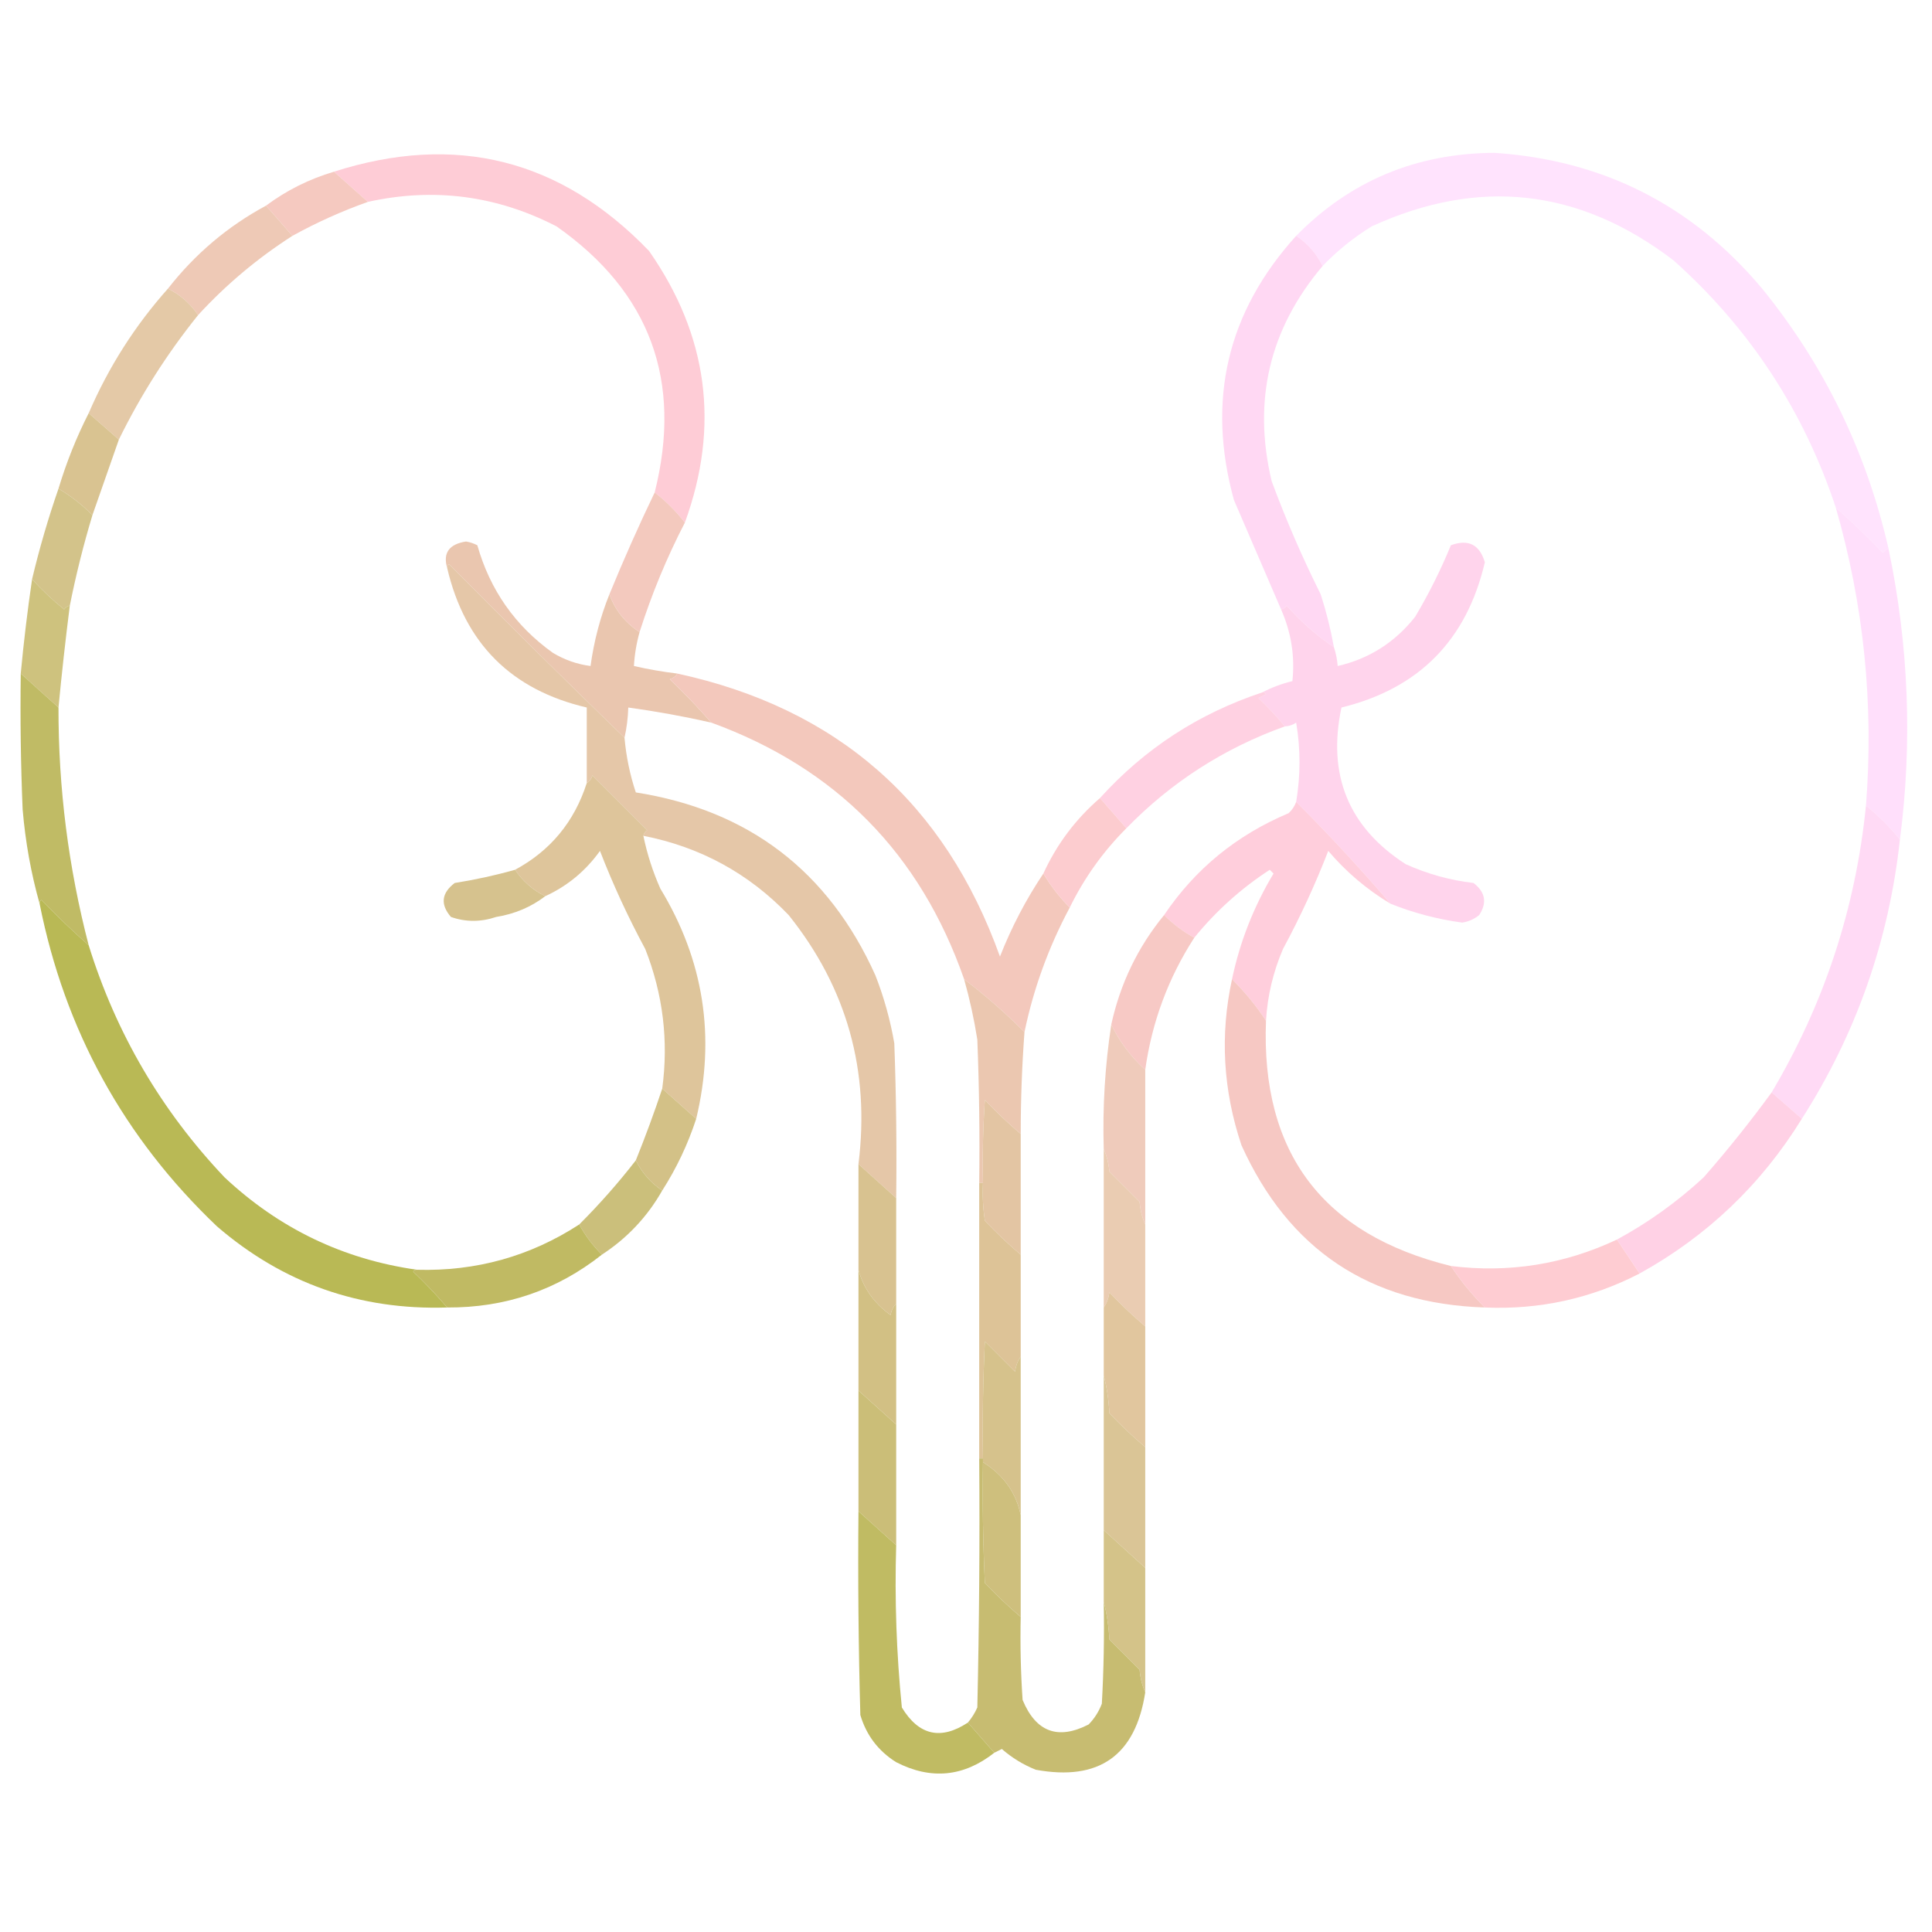 <?xml version="1.0" encoding="UTF-8"?> <svg xmlns="http://www.w3.org/2000/svg" xmlns:xlink="http://www.w3.org/1999/xlink" version="1.1" width="512px" height="512px" style="shape-rendering:geometricPrecision; text-rendering:geometricPrecision; image-rendering:optimizeQuality; fill-rule:evenodd; clip-rule:evenodd"><g><path style="opacity:0.928" fill="#ffe1fd" d="M 500.5,145.5 C 499.883,145.611 499.383,145.944 499,146.5C 494.964,142.296 490.798,138.296 486.5,134.5C 477.981,108.821 463.648,86.988 443.5,69C 418.597,49.965 391.931,46.965 363.5,60C 358.713,62.955 354.38,66.455 350.5,70.5C 348.906,67.236 346.573,64.569 343.5,62.5C 357.769,47.962 375.269,40.629 396,40.5C 424.821,42.41 448.487,54.41 467,76.5C 483.493,96.82 494.659,119.821 500.5,145.5 Z"></path></g><g><path style="opacity:0.959" fill="#fecad4" d="M 181.5,138.5 C 179.167,135.5 176.5,132.833 173.5,130.5C 180.936,100.902 172.269,77.402 147.5,60C 131.624,51.803 114.957,49.637 97.5,53.5C 94.474,50.805 91.474,48.138 88.5,45.5C 120.762,35.19 148.595,42.19 172,66.5C 187.646,88.903 190.812,112.903 181.5,138.5 Z"></path></g><g><path style="opacity:0.977" fill="#f5c8bf" d="M 88.5,45.5 C 91.474,48.138 94.474,50.805 97.5,53.5C 90.63,55.933 83.963,58.933 77.5,62.5C 75.167,59.833 72.833,57.167 70.5,54.5C 75.903,50.465 81.903,47.465 88.5,45.5 Z"></path></g><g><path style="opacity:0.948" fill="#edc6b2" d="M 70.5,54.5 C 72.833,57.167 75.167,59.833 77.5,62.5C 68.238,68.431 59.905,75.431 52.5,83.5C 50.431,80.427 47.764,78.094 44.5,76.5C 51.695,67.295 60.361,59.962 70.5,54.5 Z"></path></g><g><path style="opacity:0.916" fill="#e2c49f" d="M 44.5,76.5 C 47.764,78.094 50.431,80.427 52.5,83.5C 44.282,93.72 37.282,104.72 31.5,116.5C 28.833,114.167 26.167,111.833 23.5,109.5C 28.755,97.307 35.755,86.307 44.5,76.5 Z"></path></g><g><path style="opacity:0.952" fill="#ffd6f2" d="M 343.5,62.5 C 346.573,64.569 348.906,67.236 350.5,70.5C 336.424,87.143 331.924,106.143 337,127.5C 340.8,137.764 345.134,147.764 350,157.5C 351.48,162.102 352.646,166.769 353.5,171.5C 348.928,168.437 344.761,164.77 341,160.5C 340.617,161.056 340.117,161.389 339.5,161.5C 335.328,151.824 331.162,142.158 327,132.5C 319.725,106.022 325.225,82.688 343.5,62.5 Z"></path></g><g><path style="opacity:0.976" fill="#d8c18e" d="M 23.5,109.5 C 26.167,111.833 28.833,114.167 31.5,116.5C 29.167,123.167 26.833,129.833 24.5,136.5C 21.767,133.761 18.767,131.427 15.5,129.5C 17.6,122.518 20.267,115.852 23.5,109.5 Z"></path></g><g><path style="opacity:0.942" fill="#ffdefb" d="M 486.5,134.5 C 490.798,138.296 494.964,142.296 499,146.5C 499.383,145.944 499.883,145.611 500.5,145.5C 505.847,171.133 506.847,196.799 503.5,222.5C 500.833,219.167 497.833,216.167 494.5,213.5C 496.608,186.675 493.941,160.342 486.5,134.5 Z"></path></g><g><path style="opacity:0.943" fill="#d1c083" d="M 15.5,129.5 C 18.767,131.427 21.767,133.761 24.5,136.5C 22.122,144.383 20.122,152.383 18.5,160.5C 17.883,160.611 17.383,160.944 17,161.5C 13.944,159.039 11.111,156.373 8.5,153.5C 10.427,145.387 12.76,137.387 15.5,129.5 Z"></path></g><g><path style="opacity:0.969" fill="#eac5ad" d="M 161.5,157.5 C 162.995,161.673 165.662,165.006 169.5,167.5C 168.662,170.512 168.162,173.512 168,176.5C 171.767,177.368 175.601,178.035 179.5,178.5C 179.082,179.222 178.416,179.722 177.5,180C 181.37,183.702 185.037,187.536 188.5,191.5C 181.226,189.848 173.893,188.515 166.5,187.5C 166.425,190.206 166.092,192.873 165.5,195.5C 149.868,180.368 134.368,165.035 119,149.5C 118.601,149.728 118.435,150.062 118.5,150.5C 117.343,146.54 119.01,144.207 123.5,143.5C 124.554,143.68 125.554,144.013 126.5,144.5C 129.865,156.358 136.532,165.858 146.5,173C 149.605,174.868 152.938,176.035 156.5,176.5C 157.409,169.857 159.076,163.524 161.5,157.5 Z"></path></g><g><path style="opacity:0.972" fill="#f2c7bc" d="M 173.5,130.5 C 176.5,132.833 179.167,135.5 181.5,138.5C 176.689,147.793 172.689,157.46 169.5,167.5C 165.662,165.006 162.995,161.673 161.5,157.5C 165.247,148.344 169.247,139.344 173.5,130.5 Z"></path></g><g><path style="opacity:0.959" fill="#ffd2eb" d="M 368.5,239.5 C 360.528,230.194 352.195,221.194 343.5,212.5C 344.676,205.504 344.676,198.504 343.5,191.5C 342.583,192.127 341.583,192.461 340.5,192.5C 338.372,189.87 336.039,187.37 333.5,185C 334.167,184.667 334.833,184.333 335.5,184C 335.272,183.601 334.938,183.435 334.5,183.5C 336.949,182.209 339.616,181.209 342.5,180.5C 343.193,173.953 342.193,167.62 339.5,161.5C 340.117,161.389 340.617,161.056 341,160.5C 344.761,164.77 348.928,168.437 353.5,171.5C 354.038,173.117 354.371,174.784 354.5,176.5C 362.804,174.592 369.637,170.259 375,163.5C 378.646,157.386 381.813,151.052 384.5,144.5C 389.102,142.801 392.102,144.301 393.5,149C 388.685,169.648 376.018,182.481 355.5,187.5C 351.712,205.399 357.378,219.233 372.5,229C 378.235,231.601 384.235,233.267 390.5,234C 393.638,236.419 394.138,239.253 392,242.5C 390.687,243.573 389.187,244.24 387.5,244.5C 380.933,243.609 374.6,241.942 368.5,239.5 Z"></path></g><g><path style="opacity:0.933" fill="#cabe75" d="M 8.5,153.5 C 11.111,156.373 13.944,159.039 17,161.5C 17.383,160.944 17.883,160.611 18.5,160.5C 17.357,169.529 16.357,178.529 15.5,187.5C 12.167,184.5 8.833,181.5 5.5,178.5C 6.281,170.138 7.281,161.805 8.5,153.5 Z"></path></g><g><path style="opacity:0.992" fill="#f2c7bb" d="M 179.5,178.5 C 221.874,187.709 250.374,212.709 265,253.5C 268.068,245.695 271.901,238.362 276.5,231.5C 278.458,234.792 280.791,237.792 283.5,240.5C 277.898,250.979 273.898,261.979 271.5,273.5C 266.443,268.438 261.11,263.772 255.5,259.5C 243.87,226.204 221.537,203.538 188.5,191.5C 185.037,187.536 181.37,183.702 177.5,180C 178.416,179.722 179.082,179.222 179.5,178.5 Z"></path></g><g><path style="opacity:0.961" fill="#e5c5a5" d="M 165.5,195.5 C 165.935,200.469 166.935,205.302 168.5,210C 198.409,214.706 219.575,230.873 232,258.5C 234.277,264.332 235.944,270.332 237,276.5C 237.5,290.163 237.667,303.829 237.5,317.5C 234.167,314.5 230.833,311.5 227.5,308.5C 230.594,283.751 224.427,261.751 209,242.5C 198.414,231.456 185.581,224.456 170.5,221.5C 170.611,220.883 170.944,220.383 171.5,220C 166.667,215.167 161.833,210.333 157,205.5C 156.722,206.416 156.222,207.082 155.5,207.5C 155.5,200.833 155.5,194.167 155.5,187.5C 135.5,182.833 123.167,170.5 118.5,150.5C 118.435,150.062 118.601,149.728 119,149.5C 134.368,165.035 149.868,180.368 165.5,195.5 Z"></path></g><g><path style="opacity:0.925" fill="#ffcddf" d="M 334.5,183.5 C 334.938,183.435 335.272,183.601 335.5,184C 334.833,184.333 334.167,184.667 333.5,185C 336.039,187.37 338.372,189.87 340.5,192.5C 324.392,198.284 310.392,207.284 298.5,219.5C 296.167,216.833 293.833,214.167 291.5,211.5C 303.332,198.412 317.665,189.078 334.5,183.5 Z"></path></g><g><path style="opacity:0.954" fill="#ddc397" d="M 170.5,221.5 C 171.487,226.296 172.987,230.963 175,235.5C 186.532,254.478 189.699,274.812 184.5,296.5C 181.5,293.833 178.5,291.167 175.5,288.5C 177.203,275.794 175.703,263.46 171,251.5C 166.436,243.042 162.436,234.376 159,225.5C 155.198,230.808 150.365,234.808 144.5,237.5C 141.236,235.906 138.569,233.573 136.5,230.5C 145.88,225.438 152.213,217.772 155.5,207.5C 156.222,207.082 156.722,206.416 157,205.5C 161.833,210.333 166.667,215.167 171.5,220C 170.944,220.383 170.611,220.883 170.5,221.5 Z"></path></g><g><path style="opacity:0.948" fill="#fcc9cc" d="M 291.5,211.5 C 293.833,214.167 296.167,216.833 298.5,219.5C 292.336,225.665 287.336,232.665 283.5,240.5C 280.791,237.792 278.458,234.792 276.5,231.5C 280.043,223.751 285.043,217.085 291.5,211.5 Z"></path></g><g><path style="opacity:0.951" fill="#ffccda" d="M 343.5,212.5 C 352.195,221.194 360.528,230.194 368.5,239.5C 362.235,235.735 356.735,231.069 352,225.5C 348.564,234.376 344.564,243.042 340,251.5C 337.394,257.589 335.894,263.922 335.5,270.5C 332.936,266.59 329.936,262.923 326.5,259.5C 328.584,249.588 332.251,240.254 337.5,231.5C 337.167,231.167 336.833,230.833 336.5,230.5C 328.867,235.469 322.2,241.469 316.5,248.5C 313.569,246.909 310.902,244.909 308.5,242.5C 316.722,230.295 327.722,221.295 341.5,215.5C 342.425,214.643 343.092,213.643 343.5,212.5 Z"></path></g><g><path style="opacity:0.962" fill="#beb960" d="M 5.5,178.5 C 8.833,181.5 12.167,184.5 15.5,187.5C 15.462,208.859 18.128,229.859 23.5,250.5C 19.202,246.704 15.036,242.704 11,238.5C 10.601,238.728 10.435,239.062 10.5,239.5C 8.225,231.442 6.725,223.109 6,214.5C 5.5,202.505 5.333,190.505 5.5,178.5 Z"></path></g><g><path style="opacity:0.942" fill="#ffd8f5" d="M 494.5,213.5 C 497.833,216.167 500.833,219.167 503.5,222.5C 500.563,249.319 491.896,273.985 477.5,296.5C 474.833,294.167 472.167,291.833 469.5,289.5C 483.424,266.059 491.758,240.726 494.5,213.5 Z"></path></g><g><path style="opacity:0.965" fill="#d5c18b" d="M 136.5,230.5 C 138.569,233.573 141.236,235.906 144.5,237.5C 140.74,240.372 136.406,242.205 131.5,243C 127.408,244.378 123.408,244.378 119.5,243C 116.648,239.685 116.981,236.685 120.5,234C 125.92,233.145 131.253,231.978 136.5,230.5 Z"></path></g><g><path style="opacity:0.951" fill="#b6b64d" d="M 23.5,250.5 C 30.739,273.815 42.739,294.315 59.5,312C 73.979,325.574 90.979,333.741 110.5,336.5C 110.062,336.435 109.728,336.601 109.5,337C 112.704,340.036 115.704,343.203 118.5,346.5C 95.326,347.24 74.993,340.073 57.5,325C 32.842,301.523 17.175,273.023 10.5,239.5C 10.435,239.062 10.601,238.728 11,238.5C 15.036,242.704 19.202,246.704 23.5,250.5 Z"></path></g><g><path style="opacity:0.975" fill="#f7c8c4" d="M 308.5,242.5 C 310.902,244.909 313.569,246.909 316.5,248.5C 309.606,259.177 305.273,270.844 303.5,283.5C 299.663,280.015 296.663,276.015 294.5,271.5C 296.889,260.63 301.556,250.963 308.5,242.5 Z"></path></g><g><path style="opacity:0.955" fill="#eac5ad" d="M 255.5,259.5 C 261.11,263.772 266.443,268.438 271.5,273.5C 270.834,282.485 270.501,291.485 270.5,300.5C 267.203,297.704 264.036,294.704 261,291.5C 260.5,298.826 260.334,306.159 260.5,313.5C 260.167,313.5 259.833,313.5 259.5,313.5C 259.667,300.829 259.5,288.162 259,275.5C 258.145,270.081 256.978,264.748 255.5,259.5 Z"></path></g><g><path style="opacity:0.904" fill="#eec6b4" d="M 294.5,271.5 C 296.663,276.015 299.663,280.015 303.5,283.5C 303.5,297.167 303.5,310.833 303.5,324.5C 302.691,322.708 302.191,320.708 302,318.5C 299.333,315.833 296.667,313.167 294,310.5C 293.809,308.292 293.309,306.292 292.5,304.5C 292.17,293.426 292.837,282.426 294.5,271.5 Z"></path></g><g><path style="opacity:0.978" fill="#f6c7c2" d="M 326.5,259.5 C 329.936,262.923 332.936,266.59 335.5,270.5C 334.152,305.461 350.485,327.128 384.5,335.5C 387.098,339.438 390.098,343.105 393.5,346.5C 363.009,345.514 341.509,331.18 329,303.5C 324.117,288.925 323.284,274.259 326.5,259.5 Z"></path></g><g><path style="opacity:0.954" fill="#d1bf82" d="M 175.5,288.5 C 178.5,291.167 181.5,293.833 184.5,296.5C 182.285,303.261 179.285,309.595 175.5,315.5C 172.427,313.431 170.094,310.764 168.5,307.5C 171.056,301.158 173.389,294.824 175.5,288.5 Z"></path></g><g><path style="opacity:0.974" fill="#e3c4a1" d="M 270.5,300.5 C 270.5,311.167 270.5,321.833 270.5,332.5C 267.203,329.704 264.036,326.704 261,323.5C 260.502,320.183 260.335,316.85 260.5,313.5C 260.334,306.159 260.5,298.826 261,291.5C 264.036,294.704 267.203,297.704 270.5,300.5 Z"></path></g><g><path style="opacity:0.951" fill="#ffcfe4" d="M 469.5,289.5 C 472.167,291.833 474.833,294.167 477.5,296.5C 466.736,313.932 452.402,327.598 434.5,337.5C 432.5,334.5 430.5,331.5 428.5,328.5C 436.805,324.003 444.471,318.503 451.5,312C 457.88,304.704 463.88,297.204 469.5,289.5 Z"></path></g><g><path style="opacity:0.955" fill="#c9bc75" d="M 168.5,307.5 C 170.094,310.764 172.427,313.431 175.5,315.5C 171.548,322.453 166.214,328.12 159.5,332.5C 157.091,330.098 155.091,327.431 153.5,324.5C 158.901,319.105 163.901,313.438 168.5,307.5 Z"></path></g><g><path style="opacity:0.984" fill="#d7c18e" d="M 227.5,308.5 C 230.833,311.5 234.167,314.5 237.5,317.5C 237.5,326.833 237.5,336.167 237.5,345.5C 236.732,346.263 236.232,347.263 236,348.5C 231.634,345.345 228.8,341.345 227.5,336.5C 227.5,327.167 227.5,317.833 227.5,308.5 Z"></path></g><g><path style="opacity:0.875" fill="#e6c4a7" d="M 292.5,304.5 C 293.309,306.292 293.809,308.292 294,310.5C 296.667,313.167 299.333,315.833 302,318.5C 302.191,320.708 302.691,322.708 303.5,324.5C 303.5,333.5 303.5,342.5 303.5,351.5C 300.203,348.704 297.036,345.704 294,342.5C 293.79,344.058 293.29,345.391 292.5,346.5C 292.5,332.5 292.5,318.5 292.5,304.5 Z"></path></g><g><path style="opacity:0.947" fill="#fec9d0" d="M 428.5,328.5 C 430.5,331.5 432.5,334.5 434.5,337.5C 421.666,344.124 407.999,347.124 393.5,346.5C 390.098,343.105 387.098,339.438 384.5,335.5C 399.848,337.415 414.515,335.082 428.5,328.5 Z"></path></g><g><path style="opacity:0.973" fill="#bfb960" d="M 153.5,324.5 C 155.091,327.431 157.091,330.098 159.5,332.5C 147.574,341.921 133.908,346.587 118.5,346.5C 115.704,343.203 112.704,340.036 109.5,337C 109.728,336.601 110.062,336.435 110.5,336.5C 126.168,336.94 140.501,332.94 153.5,324.5 Z"></path></g><g><path style="opacity:0.962" fill="#dcc194" d="M 259.5,313.5 C 259.833,313.5 260.167,313.5 260.5,313.5C 260.335,316.85 260.502,320.183 261,323.5C 264.036,326.704 267.203,329.704 270.5,332.5C 270.5,341.5 270.5,350.5 270.5,359.5C 269.71,360.609 269.21,361.942 269,363.5C 266.333,360.833 263.667,358.167 261,355.5C 260.5,365.828 260.334,376.161 260.5,386.5C 260.167,386.5 259.833,386.5 259.5,386.5C 259.5,362.167 259.5,337.833 259.5,313.5 Z"></path></g><g><path style="opacity:0.98" fill="#d1bf82" d="M 227.5,336.5 C 228.8,341.345 231.634,345.345 236,348.5C 236.232,347.263 236.732,346.263 237.5,345.5C 237.5,356.167 237.5,366.833 237.5,377.5C 234.167,374.5 230.833,371.5 227.5,368.5C 227.5,357.833 227.5,347.167 227.5,336.5 Z"></path></g><g><path style="opacity:0.957" fill="#dfc39a" d="M 303.5,351.5 C 303.5,362.167 303.5,372.833 303.5,383.5C 300.203,380.704 297.036,377.704 294,374.5C 293.821,370.975 293.321,367.641 292.5,364.5C 292.5,358.5 292.5,352.5 292.5,346.5C 293.29,345.391 293.79,344.058 294,342.5C 297.036,345.704 300.203,348.704 303.5,351.5 Z"></path></g><g><path style="opacity:0.959" fill="#d4c088" d="M 270.5,359.5 C 270.5,373.5 270.5,387.5 270.5,401.5C 269.269,395.561 265.935,390.895 260.5,387.5C 260.5,387.167 260.5,386.833 260.5,386.5C 260.334,376.161 260.5,365.828 261,355.5C 263.667,358.167 266.333,360.833 269,363.5C 269.21,361.942 269.71,360.609 270.5,359.5 Z"></path></g><g><path style="opacity:0.98" fill="#cabd75" d="M 227.5,368.5 C 230.833,371.5 234.167,374.5 237.5,377.5C 237.5,388.167 237.5,398.833 237.5,409.5C 234.167,406.5 230.833,403.5 227.5,400.5C 227.5,389.833 227.5,379.167 227.5,368.5 Z"></path></g><g><path style="opacity:0.923" fill="#d7c18e" d="M 292.5,364.5 C 293.321,367.641 293.821,370.975 294,374.5C 297.036,377.704 300.203,380.704 303.5,383.5C 303.5,394.167 303.5,404.833 303.5,415.5C 299.833,412.167 296.167,408.833 292.5,405.5C 292.5,391.833 292.5,378.167 292.5,364.5 Z"></path></g><g><path style="opacity:0.982" fill="#cdbe7b" d="M 260.5,387.5 C 265.935,390.895 269.269,395.561 270.5,401.5C 270.5,410.5 270.5,419.5 270.5,428.5C 267.203,425.704 264.036,422.704 261,419.5C 260.5,408.839 260.333,398.172 260.5,387.5 Z"></path></g><g><path style="opacity:0.944" fill="#d1bf82" d="M 292.5,405.5 C 296.167,408.833 299.833,412.167 303.5,415.5C 303.5,426.5 303.5,437.5 303.5,448.5C 302.691,446.708 302.191,444.708 302,442.5C 299.333,439.833 296.667,437.167 294,434.5C 293.821,430.975 293.321,427.641 292.5,424.5C 292.5,418.167 292.5,411.833 292.5,405.5 Z"></path></g><g><path style="opacity:0.974" fill="#c6bb6e" d="M 259.5,386.5 C 259.833,386.5 260.167,386.5 260.5,386.5C 260.5,386.833 260.5,387.167 260.5,387.5C 260.333,398.172 260.5,408.839 261,419.5C 264.036,422.704 267.203,425.704 270.5,428.5C 270.334,435.841 270.5,443.174 271,450.5C 274.532,459.01 280.366,461.176 288.5,457C 290.041,455.421 291.208,453.587 292,451.5C 292.5,442.506 292.666,433.506 292.5,424.5C 293.321,427.641 293.821,430.975 294,434.5C 296.667,437.167 299.333,439.833 302,442.5C 302.191,444.708 302.691,446.708 303.5,448.5C 300.914,465.243 291.248,472.076 274.5,469C 271.166,467.669 268.166,465.835 265.5,463.5C 264.817,463.863 264.15,464.196 263.5,464.5C 261.167,461.833 258.833,459.167 256.5,456.5C 257.504,455.317 258.338,453.984 259,452.5C 259.5,430.503 259.667,408.503 259.5,386.5 Z"></path></g><g><path style="opacity:0.974" fill="#bfba60" d="M 227.5,400.5 C 230.833,403.5 234.167,406.5 237.5,409.5C 237.07,423.892 237.57,438.226 239,452.5C 243.49,459.897 249.323,461.231 256.5,456.5C 258.833,459.167 261.167,461.833 263.5,464.5C 255.367,470.893 246.701,471.727 237.5,467C 232.769,464.044 229.602,459.877 228,454.5C 227.5,436.503 227.333,418.503 227.5,400.5 Z"></path></g></svg> 